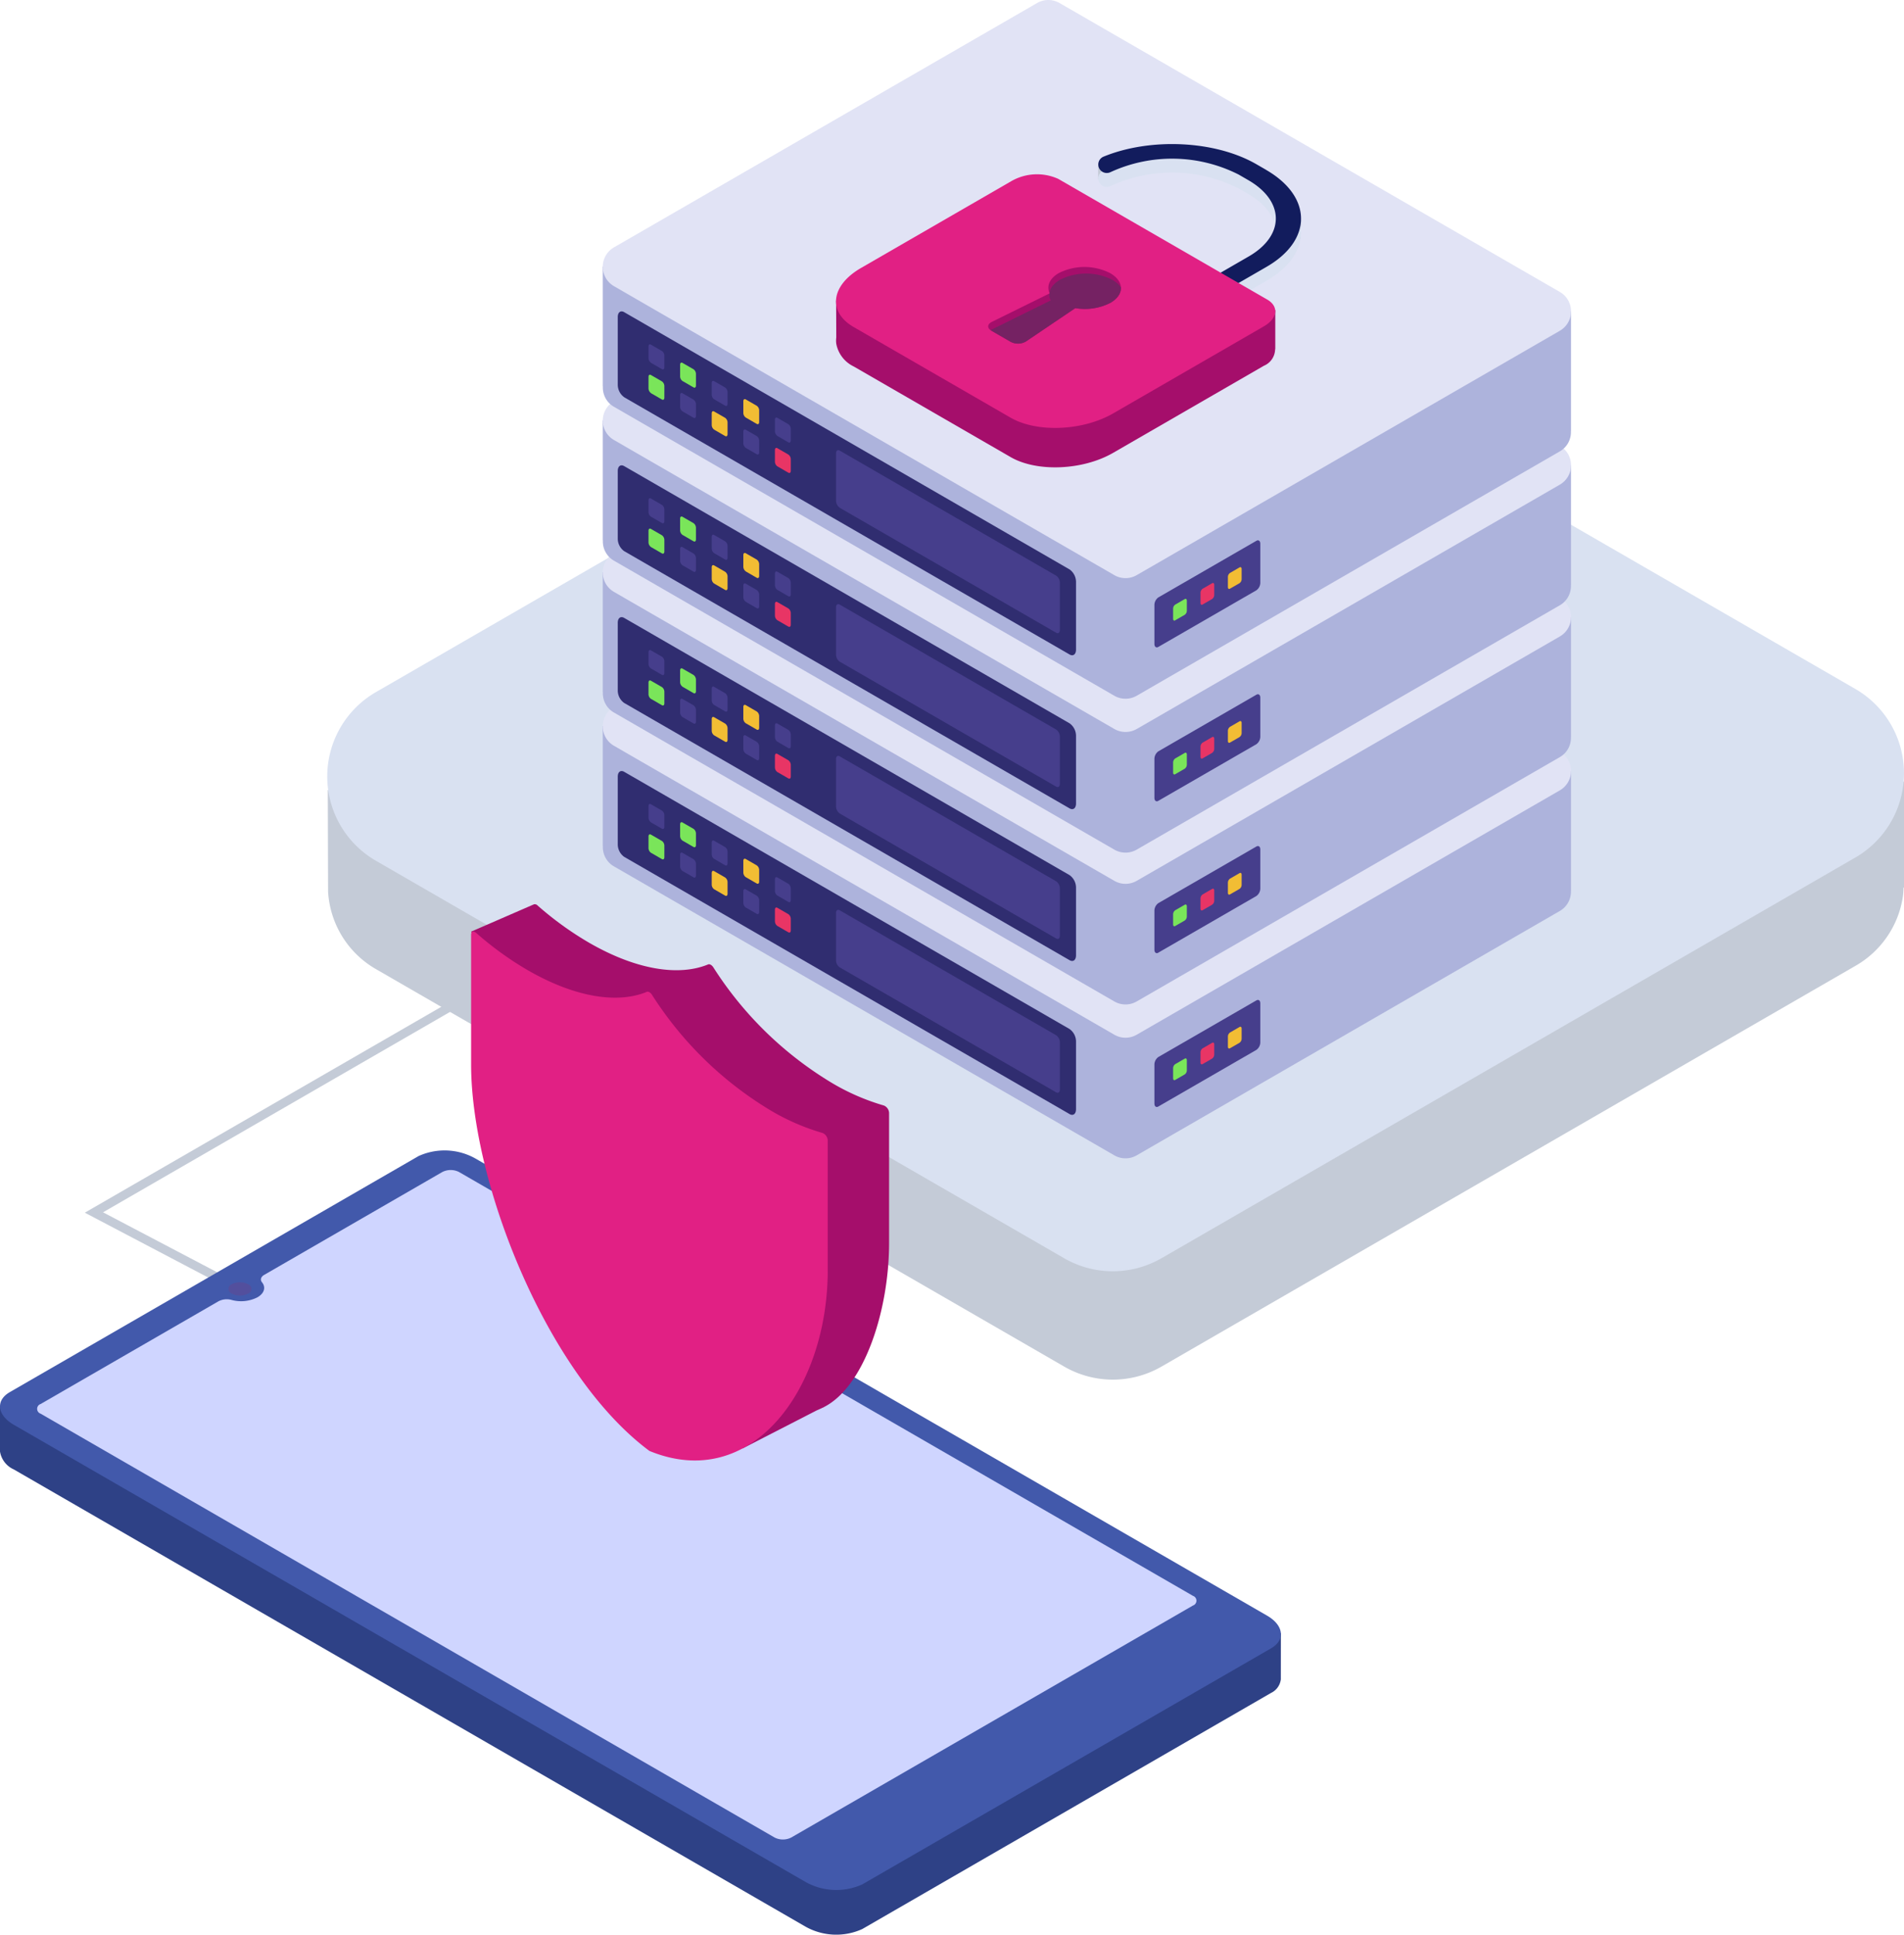 <svg id="_4_Scalable_Secure" data-name="4 Scalable &amp; Secure" xmlns="http://www.w3.org/2000/svg" xmlns:xlink="http://www.w3.org/1999/xlink" width="165.364" height="167.982" viewBox="0 0 165.364 167.982">
  <defs>
    <clipPath id="clip-path">
      <rect id="Rectangle_2996" data-name="Rectangle 2996" width="165.364" height="167.982" fill="none"/>
    </clipPath>
    <clipPath id="clip-path-2">
      <path id="Path_20538" data-name="Path 20538" d="M93.182,28.687c1.236.715,1.243,1.868.014,2.578a4.865,4.865,0,0,1-3.049.458l-4.3,2.905a1.371,1.371,0,0,1-1.3.026l-1.7-.983c-.366-.212-.345-.558.047-.752l5.033-2.48c-.287-.609-.032-1.284.793-1.76a4.535,4.535,0,0,1,2.219-.53,4.6,4.6,0,0,1,2.246.538" transform="translate(-82.584 -28.149)" fill="none"/>
    </clipPath>
  </defs>
  <g id="Group_9169" data-name="Group 9169">
    <g id="Group_9168" data-name="Group 9168" clip-path="url(#clip-path)">
      <path id="Path_20452" data-name="Path 20452" d="M182.567,145.134a.382.382,0,0,0,.178-.721l-39.794-20.9,33.56-19.376a.381.381,0,0,0-.38-.661l-34.762,20.07,41.021,21.548a.386.386,0,0,0,.178.044" transform="translate(-134.003 -18.252)" fill="#c4cbd7"/>
      <path id="Path_20453" data-name="Path 20453" d="M176.962,164.041H173.37v.972l-66.385-38.327a5.467,5.467,0,0,0-4.918-.2L69.308,145.4v-1.1H65.717v3.966h0a2.057,2.057,0,0,0,1.2,1.556l68.773,39.706a5.464,5.464,0,0,0,4.918.2l35.5-20.5a1.5,1.5,0,0,0,.843-1.136h.007Z" transform="translate(-65.717 -22.236)" fill="#2e4186"/>
      <path id="Path_20454" data-name="Path 20454" d="M140.613,185.018l35.5-20.495c1.261-.728,1.1-2-.353-2.84l-68.772-39.7a5.465,5.465,0,0,0-4.918-.2l-35.5,20.495c-1.261.728-1.1,2,.353,2.84l68.772,39.7a5.466,5.466,0,0,0,4.919.2" transform="translate(-65.718 -21.405)" fill="#4259ab"/>
      <path id="Path_20455" data-name="Path 20455" d="M74.934,143.682,90.4,134.752a1.563,1.563,0,0,1,1.125-.11,3.133,3.133,0,0,0,2.246-.228c.609-.352.741-.874.4-1.3-.178-.218-.108-.478.19-.65l15.466-8.929a1.607,1.607,0,0,1,1.453,0l63.743,36.8a.443.443,0,0,1,0,.839l-26.441,15.265-8.447,4.877a1.607,1.607,0,0,1-1.453,0l-63.743-36.8a.442.442,0,0,1,0-.838" transform="translate(-71.412 -21.772)" fill="#cfd5ff"/>
      <path id="Path_20456" data-name="Path 20456" d="M174.572,136.179a1.561,1.561,0,0,0,1.412,0,.43.43,0,0,0,0-.814,1.56,1.56,0,0,0-1.411,0,.43.43,0,0,0,0,.814" transform="translate(-154.438 -23.86)" fill="#534f9d"/>
      <path id="Path_20457" data-name="Path 20457" d="M1.606,79.262a8.292,8.292,0,0,1,2.575-2.4l60.258-19.24a8.459,8.459,0,0,1,8.453,0L132.669,76.58a8.4,8.4,0,0,1,2.886,2.734l1.341-1.525v9.246h-.036c-.016.262-.023.525-.063.786a8.346,8.346,0,0,1-4.127,6.015L72.41,128.625a8.451,8.451,0,0,1-8.453,0L4.181,94.113a8.309,8.309,0,0,1-4.155-6.74L0,78.56Z" transform="translate(28.468 -9.969)" fill="#c4cbd7"/>
      <path id="Path_20458" data-name="Path 20458" d="M72.457,114.428l60.258-34.79a8.452,8.452,0,0,0,0-14.64L72.939,30.485a8.459,8.459,0,0,0-8.453,0L4.227,65.275a8.453,8.453,0,0,0,0,14.641L64,114.428a8.455,8.455,0,0,0,8.453,0" transform="translate(28.421 -5.18)" fill="#d9e1f1"/>
      <path id="Path_20459" data-name="Path 20459" d="M35.113,73.841l15.028.7,22.7-13.1a1.945,1.945,0,0,1,1.945,0L101.6,76.92l17.607.815v10.41H119.2a1.922,1.922,0,0,1-.964,1.747L81.487,111.11a1.945,1.945,0,0,1-1.945,0L36.086,86.021a1.918,1.918,0,0,1-.962-1.769h-.011Z" transform="translate(17.237 -10.796)" fill="#adb3dc"/>
      <path id="Path_20460" data-name="Path 20460" d="M81.486,98.393l36.752-21.219a1.944,1.944,0,0,0,0-3.367L74.781,48.717a1.947,1.947,0,0,0-1.944,0L36.085,69.935a1.946,1.946,0,0,0,0,3.37L79.542,98.393a1.939,1.939,0,0,0,1.944,0" transform="translate(17.238 -8.552)" fill="#e1e3f5"/>
      <path id="Path_20461" data-name="Path 20461" d="M87.88,88.745l38.683,22.334c.309.179.559-.011.559-.423v-5.892a1.341,1.341,0,0,0-.559-1.069L87.88,81.361c-.309-.178-.559.012-.559.423v5.892a1.341,1.341,0,0,0,.559,1.069" transform="translate(-33.669 -14.347)" fill="#302d70"/>
      <path id="Path_20462" data-name="Path 20462" d="M89.351,100.922l18.8,10.852c.178.1.321-.007.321-.243v-4.1a.77.77,0,0,0-.321-.614l-18.8-10.851c-.178-.1-.321.007-.321.243v4.1a.768.768,0,0,0,.321.614" transform="translate(-16.422 -16.929)" fill="#463e8c"/>
      <path id="Path_20463" data-name="Path 20463" d="M117.617,94.081l.952.55c.117.068.212,0,.212-.161V93.457a.507.507,0,0,0-.212-.4l-.952-.55c-.117-.068-.212,0-.212.161v1.014a.507.507,0,0,0,.212.4" transform="translate(-50.101 -16.321)" fill="#463e8c"/>
      <path id="Path_20464" data-name="Path 20464" d="M120.95,92.138l.952.55c.117.068.212,0,.212-.161V91.514a.507.507,0,0,0-.212-.4l-.952-.55c-.117-.068-.212,0-.212.16v1.015a.507.507,0,0,0,.212.4" transform="translate(-56.179 -15.978)" fill="#f2bd34"/>
      <path id="Path_20465" data-name="Path 20465" d="M124.284,90.213l.952.55c.117.068.212,0,.212-.161V89.589a.507.507,0,0,0-.212-.4l-.952-.55c-.117-.068-.212,0-.212.16v1.015a.507.507,0,0,0,.212.4" transform="translate(-62.259 -15.638)" fill="#463e8c"/>
      <path id="Path_20466" data-name="Path 20466" d="M127.617,88.289l.952.549c.117.068.212,0,.212-.16V87.665a.507.507,0,0,0-.212-.4l-.952-.55c-.117-.068-.212,0-.212.16v1.015a.507.507,0,0,0,.212.4" transform="translate(-68.337 -15.299)" fill="#7ae55a"/>
      <path id="Path_20467" data-name="Path 20467" d="M130.95,86.364l.952.549c.117.068.212,0,.212-.16V85.74a.507.507,0,0,0-.212-.4l-.952-.55c-.117-.068-.212,0-.212.16V85.96a.507.507,0,0,0,.212.4" transform="translate(-74.414 -14.959)" fill="#463e8c"/>
      <path id="Path_20468" data-name="Path 20468" d="M117.617,97.282l.952.55c.117.068.212,0,.212-.161V96.658a.507.507,0,0,0-.212-.4l-.952-.55c-.117-.068-.212,0-.212.16v1.015a.507.507,0,0,0,.212.4" transform="translate(-50.101 -16.886)" fill="#e83565"/>
      <path id="Path_20469" data-name="Path 20469" d="M120.95,95.339l.952.549c.117.068.212,0,.212-.16V94.715a.507.507,0,0,0-.212-.4l-.952-.55c-.117-.068-.212,0-.212.16v1.015a.507.507,0,0,0,.212.4" transform="translate(-56.179 -16.543)" fill="#463e8c"/>
      <path id="Path_20470" data-name="Path 20470" d="M124.284,93.415l.952.55c.117.068.212,0,.212-.161V92.791a.506.506,0,0,0-.212-.4l-.952-.55c-.117-.068-.212,0-.212.16v1.015a.507.507,0,0,0,.212.4" transform="translate(-62.259 -16.203)" fill="#f2bd34"/>
      <path id="Path_20471" data-name="Path 20471" d="M127.617,91.49l.952.55c.117.068.212,0,.212-.161V90.866a.507.507,0,0,0-.212-.4l-.952-.55c-.117-.068-.212,0-.212.16v1.015a.507.507,0,0,0,.212.4" transform="translate(-68.337 -15.864)" fill="#463e8c"/>
      <path id="Path_20472" data-name="Path 20472" d="M130.95,89.566l.952.55c.117.068.212,0,.212-.161V88.942a.507.507,0,0,0-.212-.4l-.952-.55c-.117-.068-.212,0-.212.16v1.015a.507.507,0,0,0,.212.4" transform="translate(-74.414 -15.524)" fill="#7ae55a"/>
      <path id="Path_20473" data-name="Path 20473" d="M68.229,114.68l8.509-4.912a.824.824,0,0,0,.344-.657V105.73c0-.254-.154-.37-.344-.26l-8.509,4.912a.824.824,0,0,0-.344.657v3.381c0,.254.154.37.344.26" transform="translate(32.377 -18.607)" fill="#463e8c"/>
      <path id="Path_20474" data-name="Path 20474" d="M70.04,110.123l.825-.476a.441.441,0,0,0,.184-.351v-.879c0-.135-.082-.2-.184-.139l-.825.477a.44.44,0,0,0-.184.351v.879c0,.135.082.2.184.138" transform="translate(36.788 -19.106)" fill="#f2bd34"/>
      <path id="Path_20475" data-name="Path 20475" d="M72.928,111.791l.825-.477a.439.439,0,0,0,.184-.35v-.879c0-.135-.082-.2-.184-.139l-.825.477a.44.44,0,0,0-.184.351v.878c0,.136.082.2.184.139" transform="translate(31.521 -19.4)" fill="#e83565"/>
      <path id="Path_20476" data-name="Path 20476" d="M75.817,113.458l.825-.476a.441.441,0,0,0,.184-.351v-.879c0-.135-.082-.2-.184-.139l-.825.477a.44.44,0,0,0-.184.351v.879c0,.135.082.2.184.138" transform="translate(26.253 -19.694)" fill="#7ae55a"/>
      <path id="Path_20477" data-name="Path 20477" d="M35.113,57.616l15.028.7,22.7-13.1a1.945,1.945,0,0,1,1.945,0L101.6,60.7l17.607.815v10.41H119.2a1.92,1.92,0,0,1-.964,1.746L81.487,94.885a1.945,1.945,0,0,1-1.945,0L36.086,69.8a1.918,1.918,0,0,1-.962-1.769h-.011Z" transform="translate(17.237 -7.933)" fill="#adb3dc"/>
      <path id="Path_20478" data-name="Path 20478" d="M81.486,82.168l36.752-21.219a1.945,1.945,0,0,0,0-3.368L74.781,32.492a1.943,1.943,0,0,0-1.944,0L36.085,53.71a1.945,1.945,0,0,0,0,3.369L79.542,82.168a1.943,1.943,0,0,0,1.944,0" transform="translate(17.238 -5.688)" fill="#e1e3f5"/>
      <path id="Path_20479" data-name="Path 20479" d="M87.88,72.52l38.683,22.334c.309.178.559-.012.559-.423V88.538a1.341,1.341,0,0,0-.559-1.069L87.88,65.136c-.309-.178-.559.012-.559.423v5.892a1.341,1.341,0,0,0,.559,1.069" transform="translate(-33.669 -11.484)" fill="#302d70"/>
      <path id="Path_20480" data-name="Path 20480" d="M89.351,84.7l18.8,10.852c.178.1.321-.007.321-.244V91.2a.77.77,0,0,0-.321-.614l-18.8-10.851c-.178-.1-.321.007-.321.243v4.1a.768.768,0,0,0,.321.614" transform="translate(-16.422 -14.066)" fill="#463e8c"/>
      <path id="Path_20481" data-name="Path 20481" d="M117.617,77.856l.952.55c.117.068.212,0,.212-.161V77.232a.507.507,0,0,0-.212-.4l-.952-.55c-.117-.068-.212,0-.212.16v1.015a.507.507,0,0,0,.212.4" transform="translate(-50.101 -13.457)" fill="#463e8c"/>
      <path id="Path_20482" data-name="Path 20482" d="M120.95,75.913l.952.549c.117.068.212,0,.212-.16V75.289a.507.507,0,0,0-.212-.4l-.952-.55c-.117-.068-.212,0-.212.16v1.015a.507.507,0,0,0,.212.4" transform="translate(-56.179 -13.115)" fill="#f2bd34"/>
      <path id="Path_20483" data-name="Path 20483" d="M124.284,73.988l.952.55c.117.068.212,0,.212-.161V73.364a.507.507,0,0,0-.212-.4l-.952-.55c-.117-.068-.212,0-.212.16v1.015a.507.507,0,0,0,.212.4" transform="translate(-62.259 -12.775)" fill="#463e8c"/>
      <path id="Path_20484" data-name="Path 20484" d="M127.617,72.064l.952.55c.117.068.212,0,.212-.161V71.44a.507.507,0,0,0-.212-.4l-.952-.55c-.117-.068-.212,0-.212.16V71.66a.507.507,0,0,0,.212.4" transform="translate(-68.337 -12.435)" fill="#7ae55a"/>
      <path id="Path_20485" data-name="Path 20485" d="M130.95,70.139l.952.55c.117.068.212,0,.212-.161V69.515a.507.507,0,0,0-.212-.4l-.952-.55c-.117-.068-.212,0-.212.16v1.015a.507.507,0,0,0,.212.4" transform="translate(-74.414 -12.096)" fill="#463e8c"/>
      <path id="Path_20486" data-name="Path 20486" d="M117.617,81.057l.952.549c.117.068.212,0,.212-.16V80.433a.507.507,0,0,0-.212-.4l-.952-.55c-.117-.068-.212,0-.212.16v1.015a.507.507,0,0,0,.212.4" transform="translate(-50.101 -14.022)" fill="#e83565"/>
      <path id="Path_20487" data-name="Path 20487" d="M120.95,79.114l.952.55c.117.068.212,0,.212-.161V78.49a.507.507,0,0,0-.212-.4l-.952-.55c-.117-.068-.212,0-.212.16V78.71a.507.507,0,0,0,.212.4" transform="translate(-56.179 -13.679)" fill="#463e8c"/>
      <path id="Path_20488" data-name="Path 20488" d="M124.284,77.189l.952.55c.117.068.212,0,.212-.161V76.565a.507.507,0,0,0-.212-.4l-.952-.55c-.117-.068-.212,0-.212.16v1.015a.507.507,0,0,0,.212.4" transform="translate(-62.259 -13.34)" fill="#f2bd34"/>
      <path id="Path_20489" data-name="Path 20489" d="M127.617,75.265l.952.549c.117.068.212,0,.212-.16V74.641a.507.507,0,0,0-.212-.4l-.952-.55c-.117-.068-.212,0-.212.16v1.015a.507.507,0,0,0,.212.4" transform="translate(-68.337 -13)" fill="#463e8c"/>
      <path id="Path_20490" data-name="Path 20490" d="M130.95,73.34l.952.55c.117.068.212,0,.212-.161V72.716a.507.507,0,0,0-.212-.4l-.952-.55c-.117-.068-.212,0-.212.16v1.015a.507.507,0,0,0,.212.4" transform="translate(-74.414 -12.66)" fill="#7ae55a"/>
      <path id="Path_20491" data-name="Path 20491" d="M68.229,98.455l8.509-4.912a.824.824,0,0,0,.344-.657V89.505c0-.254-.154-.37-.344-.26l-8.509,4.912a.824.824,0,0,0-.344.657V98.2c0,.254.154.37.344.26" transform="translate(32.377 -15.743)" fill="#463e8c"/>
      <path id="Path_20492" data-name="Path 20492" d="M70.04,93.9l.825-.477a.439.439,0,0,0,.184-.35v-.879c0-.135-.082-.2-.184-.139l-.825.477a.44.44,0,0,0-.184.351v.878c0,.136.082.2.184.139" transform="translate(36.788 -16.242)" fill="#f2bd34"/>
      <path id="Path_20493" data-name="Path 20493" d="M72.928,95.566l.825-.476a.44.44,0,0,0,.184-.351V93.86c0-.135-.082-.2-.184-.139l-.825.477a.44.44,0,0,0-.184.351v.879c0,.135.082.2.184.138" transform="translate(31.521 -16.537)" fill="#e83565"/>
      <path id="Path_20494" data-name="Path 20494" d="M75.817,97.233l.825-.476a.44.44,0,0,0,.184-.351v-.879c0-.135-.082-.2-.184-.139l-.825.477a.44.44,0,0,0-.184.351v.878c0,.136.082.2.184.139" transform="translate(26.253 -16.831)" fill="#7ae55a"/>
      <path id="Path_20495" data-name="Path 20495" d="M35.113,41.609l15.028.7,22.7-13.1a1.949,1.949,0,0,1,1.945,0L101.6,44.689l17.607.814V55.915H119.2a1.924,1.924,0,0,1-.964,1.747L81.487,78.878a1.945,1.945,0,0,1-1.945,0L36.086,53.79a1.918,1.918,0,0,1-.962-1.769h-.011Z" transform="translate(17.237 -5.108)" fill="#adb3dc"/>
      <path id="Path_20496" data-name="Path 20496" d="M81.486,66.162l36.752-21.219a1.945,1.945,0,0,0,0-3.368L74.781,16.486a1.943,1.943,0,0,0-1.944,0L36.085,37.7a1.945,1.945,0,0,0,0,3.368l43.457,25.09a1.943,1.943,0,0,0,1.944,0" transform="translate(17.238 -2.864)" fill="#e1e3f5"/>
      <path id="Path_20497" data-name="Path 20497" d="M87.88,56.514l38.683,22.334c.309.178.559-.011.559-.423V72.532a1.341,1.341,0,0,0-.559-1.069L87.88,49.13c-.309-.178-.559.012-.559.423v5.892a1.341,1.341,0,0,0,.559,1.069" transform="translate(-33.669 -8.659)" fill="#302d70"/>
      <path id="Path_20498" data-name="Path 20498" d="M89.351,68.691l18.8,10.851c.178.1.321-.006.321-.243V75.2a.77.77,0,0,0-.321-.614l-18.8-10.851c-.178-.1-.321.007-.321.243v4.1a.769.769,0,0,0,.321.614" transform="translate(-16.422 -11.241)" fill="#463e8c"/>
      <path id="Path_20499" data-name="Path 20499" d="M117.617,61.849l.952.55c.117.068.212,0,.212-.161V61.225a.506.506,0,0,0-.212-.4l-.952-.55c-.117-.068-.212,0-.212.16v1.015a.507.507,0,0,0,.212.4" transform="translate(-50.101 -10.632)" fill="#463e8c"/>
      <path id="Path_20500" data-name="Path 20500" d="M120.95,59.906l.952.549c.117.068.212,0,.212-.16V59.282a.507.507,0,0,0-.212-.405l-.952-.549c-.117-.068-.212,0-.212.16V59.5a.507.507,0,0,0,.212.4" transform="translate(-56.179 -10.29)" fill="#f2bd34"/>
      <path id="Path_20501" data-name="Path 20501" d="M124.284,57.982l.952.549c.117.068.212,0,.212-.16V57.358a.507.507,0,0,0-.212-.405l-.952-.549c-.117-.068-.212,0-.212.16v1.015a.507.507,0,0,0,.212.4" transform="translate(-62.259 -9.95)" fill="#463e8c"/>
      <path id="Path_20502" data-name="Path 20502" d="M127.617,56.057l.952.55c.117.068.212,0,.212-.161V55.433a.506.506,0,0,0-.212-.4l-.952-.55c-.117-.068-.212,0-.212.16v1.015a.507.507,0,0,0,.212.4" transform="translate(-68.337 -9.61)" fill="#7ae55a"/>
      <path id="Path_20503" data-name="Path 20503" d="M130.95,54.133l.952.55c.117.068.212,0,.212-.161V53.509a.507.507,0,0,0-.212-.4l-.952-.55c-.117-.068-.212,0-.212.16v1.015a.507.507,0,0,0,.212.4" transform="translate(-74.414 -9.271)" fill="#463e8c"/>
      <path id="Path_20504" data-name="Path 20504" d="M117.617,65.05l.952.55c.117.068.212,0,.212-.161V64.426a.507.507,0,0,0-.212-.4l-.952-.55c-.117-.068-.212,0-.212.16v1.015a.507.507,0,0,0,.212.4" transform="translate(-50.101 -11.197)" fill="#e83565"/>
      <path id="Path_20505" data-name="Path 20505" d="M120.95,63.107l.952.55c.117.068.212,0,.212-.161V62.483a.507.507,0,0,0-.212-.4l-.952-.55c-.117-.068-.212,0-.212.16V62.7a.507.507,0,0,0,.212.4" transform="translate(-56.179 -10.854)" fill="#463e8c"/>
      <path id="Path_20506" data-name="Path 20506" d="M124.284,61.183l.952.55c.117.068.212,0,.212-.161V60.559a.507.507,0,0,0-.212-.4l-.952-.55c-.117-.068-.212,0-.212.16v1.015a.507.507,0,0,0,.212.4" transform="translate(-62.259 -10.515)" fill="#f2bd34"/>
      <path id="Path_20507" data-name="Path 20507" d="M127.617,59.258l.952.55c.117.068.212,0,.212-.161V58.634a.507.507,0,0,0-.212-.4l-.952-.55c-.117-.068-.212,0-.212.161v1.014a.507.507,0,0,0,.212.4" transform="translate(-68.337 -10.175)" fill="#463e8c"/>
      <path id="Path_20508" data-name="Path 20508" d="M130.95,57.334l.952.549c.117.068.212,0,.212-.16V56.71a.507.507,0,0,0-.212-.4l-.952-.55c-.117-.068-.212,0-.212.16V56.93a.507.507,0,0,0,.212.4" transform="translate(-74.414 -9.836)" fill="#7ae55a"/>
      <path id="Path_20509" data-name="Path 20509" d="M68.229,82.449l8.509-4.912a.824.824,0,0,0,.344-.657V73.5c0-.254-.154-.37-.344-.26l-8.509,4.912a.824.824,0,0,0-.344.657v3.381c0,.254.154.37.344.26" transform="translate(32.377 -12.918)" fill="#463e8c"/>
      <path id="Path_20510" data-name="Path 20510" d="M70.04,77.892l.825-.477a.439.439,0,0,0,.184-.35v-.879c0-.135-.082-.2-.184-.139l-.825.477a.44.44,0,0,0-.184.351v.878c0,.136.082.2.184.139" transform="translate(36.788 -13.417)" fill="#f2bd34"/>
      <path id="Path_20511" data-name="Path 20511" d="M72.928,79.559l.825-.476a.441.441,0,0,0,.184-.351v-.879c0-.135-.082-.2-.184-.139l-.825.477a.44.44,0,0,0-.184.351v.879c0,.135.082.2.184.138" transform="translate(31.521 -13.712)" fill="#e83565"/>
      <path id="Path_20512" data-name="Path 20512" d="M75.817,81.227l.825-.477a.439.439,0,0,0,.184-.35v-.879c0-.135-.082-.2-.184-.139l-.825.477a.44.44,0,0,0-.184.351v.878c0,.136.082.2.184.139" transform="translate(26.253 -14.006)" fill="#7ae55a"/>
      <path id="Path_20513" data-name="Path 20513" d="M35.113,25.384l15.028.7,22.7-13.1a1.945,1.945,0,0,1,1.945,0L101.6,28.463l17.607.815v10.41H119.2a1.922,1.922,0,0,1-.964,1.747L81.487,62.653a1.945,1.945,0,0,1-1.945,0L36.086,37.564a1.918,1.918,0,0,1-.962-1.769h-.011Z" transform="translate(17.237 -2.244)" fill="#adb3dc"/>
      <path id="Path_20514" data-name="Path 20514" d="M81.486,49.937l36.752-21.219a1.945,1.945,0,0,0,0-3.368L74.781.261a1.943,1.943,0,0,0-1.944,0L36.085,21.479a1.945,1.945,0,0,0,0,3.368l43.457,25.09a1.943,1.943,0,0,0,1.944,0" transform="translate(17.238 0)" fill="#e1e3f5"/>
      <path id="Path_20515" data-name="Path 20515" d="M87.88,40.288l38.683,22.334c.309.179.559-.011.559-.423V56.306a1.341,1.341,0,0,0-.559-1.069L87.88,32.9c-.309-.178-.559.012-.559.423v5.892a1.341,1.341,0,0,0,.559,1.069" transform="translate(-33.669 -5.795)" fill="#302d70"/>
      <path id="Path_20516" data-name="Path 20516" d="M89.351,52.465l18.8,10.852c.178.1.321-.007.321-.243v-4.1a.767.767,0,0,0-.321-.614L89.351,47.5c-.178-.1-.321.007-.321.243v4.1a.768.768,0,0,0,.321.614" transform="translate(-16.422 -8.377)" fill="#463e8c"/>
      <path id="Path_20517" data-name="Path 20517" d="M117.617,45.624l.952.55c.117.068.212,0,.212-.161V45a.507.507,0,0,0-.212-.4l-.952-.55c-.117-.068-.212,0-.212.16V45.22a.507.507,0,0,0,.212.4" transform="translate(-50.101 -7.769)" fill="#463e8c"/>
      <path id="Path_20518" data-name="Path 20518" d="M120.95,43.681l.952.55c.117.068.212,0,.212-.161V43.057a.507.507,0,0,0-.212-.4l-.952-.55c-.117-.068-.212,0-.212.16v1.015a.507.507,0,0,0,.212.4" transform="translate(-56.179 -7.426)" fill="#f2bd34"/>
      <path id="Path_20519" data-name="Path 20519" d="M124.284,41.756l.952.55c.117.068.212,0,.212-.161V41.132a.507.507,0,0,0-.212-.4l-.952-.55c-.117-.068-.212,0-.212.16v1.015a.507.507,0,0,0,.212.4" transform="translate(-62.259 -7.086)" fill="#463e8c"/>
      <path id="Path_20520" data-name="Path 20520" d="M127.617,39.832l.952.55c.117.068.212,0,.212-.161V39.208a.507.507,0,0,0-.212-.4l-.952-.55c-.117-.068-.212,0-.212.16v1.015a.507.507,0,0,0,.212.4" transform="translate(-68.337 -6.747)" fill="#7ae55a"/>
      <path id="Path_20521" data-name="Path 20521" d="M130.95,37.907l.952.55c.117.068.212,0,.212-.16V37.283a.5.5,0,0,0-.212-.4l-.952-.55c-.117-.068-.212,0-.212.16V37.5a.5.5,0,0,0,.212.4" transform="translate(-74.414 -6.407)" fill="#463e8c"/>
      <path id="Path_20522" data-name="Path 20522" d="M117.617,48.825l.952.55c.117.068.212,0,.212-.161V48.2a.507.507,0,0,0-.212-.4l-.952-.55c-.117-.068-.212,0-.212.16v1.015a.507.507,0,0,0,.212.4" transform="translate(-50.101 -8.334)" fill="#e83565"/>
      <path id="Path_20523" data-name="Path 20523" d="M120.95,46.882l.952.549c.117.068.212,0,.212-.16V46.258a.507.507,0,0,0-.212-.405l-.952-.549c-.117-.068-.212,0-.212.16v1.015a.507.507,0,0,0,.212.4" transform="translate(-56.179 -7.991)" fill="#463e8c"/>
      <path id="Path_20524" data-name="Path 20524" d="M124.284,44.958l.952.55c.117.068.212,0,.212-.161V44.334a.507.507,0,0,0-.212-.405l-.952-.549c-.117-.068-.212,0-.212.16v1.015a.507.507,0,0,0,.212.4" transform="translate(-62.259 -7.651)" fill="#f2bd34"/>
      <path id="Path_20525" data-name="Path 20525" d="M127.617,43.033l.952.55c.117.068.212,0,.212-.161V42.409a.507.507,0,0,0-.212-.4l-.952-.55c-.117-.068-.212,0-.212.16v1.015a.507.507,0,0,0,.212.4" transform="translate(-68.337 -7.312)" fill="#463e8c"/>
      <path id="Path_20526" data-name="Path 20526" d="M130.95,41.109l.952.55c.117.068.212,0,.212-.161V40.485a.507.507,0,0,0-.212-.4l-.952-.55c-.117-.068-.212,0-.212.16V40.7a.507.507,0,0,0,.212.4" transform="translate(-74.414 -6.972)" fill="#7ae55a"/>
      <path id="Path_20527" data-name="Path 20527" d="M68.229,66.223l8.509-4.912a.824.824,0,0,0,.344-.657V57.273c0-.254-.154-.37-.344-.26l-8.509,4.912a.824.824,0,0,0-.344.657v3.381c0,.254.154.37.344.26" transform="translate(32.377 -10.055)" fill="#463e8c"/>
      <path id="Path_20528" data-name="Path 20528" d="M70.04,61.666l.825-.475a.441.441,0,0,0,.184-.351v-.88c0-.134-.082-.2-.184-.138l-.825.477a.44.44,0,0,0-.184.351v.878c0,.136.082.2.184.138" transform="translate(36.788 -10.554)" fill="#f2bd34"/>
      <path id="Path_20529" data-name="Path 20529" d="M72.928,63.334l.825-.476a.44.44,0,0,0,.184-.351v-.879c0-.135-.082-.2-.184-.139l-.825.477a.44.44,0,0,0-.184.351V63.2c0,.135.082.2.184.138" transform="translate(31.521 -10.848)" fill="#e83565"/>
      <path id="Path_20530" data-name="Path 20530" d="M75.817,65l.825-.476a.441.441,0,0,0,.184-.351V63.3c0-.135-.082-.2-.184-.139l-.825.477a.44.44,0,0,0-.184.351v.879c0,.135.082.2.184.138" transform="translate(26.253 -11.143)" fill="#7ae55a"/>
      <path id="Path_20531" data-name="Path 20531" d="M63.583,17.208v1.207l4.074-.973h5.1l5.8,2.8,2.61,3.349.049-1.6-2.558-3.138L74.129,16.37,69,16.068l-4.124.484Z" transform="translate(31.789 -2.836)" fill="#c4cbd7"/>
      <path id="Path_20532" data-name="Path 20532" d="M66.325,33.824a2.089,2.089,0,0,1,0-.546l-.013-3.205,2.788.144-.022.1,12.507-7.221a4.476,4.476,0,0,1,4.025-.167L100.453,31.5l.03-.61h3.97v3.353a.9.9,0,0,1-.016.105,1.584,1.584,0,0,1-.97,1.383l-13.1,7.565c-2.633,1.52-6.615,1.685-8.895.369L67.84,35.794A2.749,2.749,0,0,1,66.325,33.824Z" transform="translate(6.306 -3.975)" fill="#a50e6b"/>
      <path id="Path_20533" data-name="Path 20533" d="M78.174,18.893l-.833-.481c-3.633-2.1-9.3-2.316-13.319-.649a.738.738,0,1,0,.646,1.327,12.8,12.8,0,0,1,11.125.215l.833.482c3.176,1.833,3.192,4.807.036,6.629L72.429,28.86a.473.473,0,0,0,0,.9,1.716,1.716,0,0,0,1.552,0l4.233-2.444c4.01-2.314,3.989-6.092-.045-8.421" transform="translate(31.788 -2.94)" fill="#d9e1f1"/>
      <path id="Path_20534" data-name="Path 20534" d="M78.174,17.427l-.833-.481c-3.633-2.1-9.3-2.316-13.319-.649a.738.738,0,1,0,.646,1.327,12.8,12.8,0,0,1,11.125.215l.833.482c3.176,1.833,3.192,4.807.036,6.629l-4.234,2.444a.473.473,0,0,0,0,.9,1.716,1.716,0,0,0,1.552,0l4.233-2.445c4.01-2.314,3.989-6.092-.045-8.421" transform="translate(31.788 -2.681)" fill="#121c5d"/>
      <path id="Path_20535" data-name="Path 20535" d="M81.474,39.51,67.845,31.641c-2.279-1.316-1.994-3.615.639-5.135l13.1-7.565a4.476,4.476,0,0,1,4.025-.167l18.149,10.478c1.032.6.9,1.636-.289,2.324l-13.1,7.565c-2.633,1.52-6.615,1.685-8.895.369" transform="translate(6.302 -3.242)" fill="#e12084"/>
      <path id="Path_20536" data-name="Path 20536" d="M82.893,32.92l5.033-2.48c-.287-.609-.032-1.284.793-1.761a4.935,4.935,0,0,1,4.464.008c1.236.714,1.243,1.868.014,2.578a4.86,4.86,0,0,1-3.049.458l-4.3,2.905a1.371,1.371,0,0,1-1.3.027l-1.7-.983c-.367-.212-.345-.558.047-.752" transform="translate(3.24 -4.968)" fill="#a50e6b"/>
    </g>
  </g>
  <g id="Group_9171" data-name="Group 9171" transform="translate(85.825 23.181)">
    <g id="Group_9170" data-name="Group 9170" transform="translate(0)" clip-path="url(#clip-path-2)">
      <path id="Path_20537" data-name="Path 20537" d="M82.644,33.706l5.131-2.53c-.292-.621-.033-1.309.809-1.794a5.031,5.031,0,0,1,4.552.008c1.261.728,1.267,1.9.014,2.629a4.96,4.96,0,0,1-3.108.467l-4.381,2.962a1.4,1.4,0,0,1-1.328.027l-1.736-1c-.374-.217-.352-.569.048-.767" transform="translate(-82.347 -28.271)" fill="#752263"/>
    </g>
  </g>
  <g id="Group_9173" data-name="Group 9173">
    <g id="Group_9172" data-name="Group 9172" clip-path="url(#clip-path)">
      <path id="Path_20539" data-name="Path 20539" d="M107.034,97.716l5.46-2.373h0a.338.338,0,0,1,.315.105,28.223,28.223,0,0,0,4.465,3.227c4.117,2.377,7.812,2.93,10.345,1.887.133-.055.326.056.46.266a31.335,31.335,0,0,0,10.345,10.058,19.41,19.41,0,0,0,4.465,1.929.739.739,0,0,1,.446.648v11.27c0,5.882-2.153,12.48-5.653,14.26l0,.007-.138.062c-.161.078-.324.152-.491.221l-6.458,3.315.512-2.84a16.591,16.591,0,0,1-3.257-.984c-8.888-6.6-15.486-21.618-15.486-31.923v-.2l-2.665-4.356Z" transform="translate(-66.117 -16.825)" fill="#a50e6b"/>
      <path id="Path_20540" data-name="Path 20540" d="M118.416,101.57c4.118,2.377,7.813,2.93,10.345,1.887.133-.055.327.056.46.266a31.328,31.328,0,0,0,10.345,10.058,19.375,19.375,0,0,0,4.465,1.929.739.739,0,0,1,.446.649v11.269c0,10.3-6.6,19.352-15.486,15.687-8.889-6.6-15.487-23.265-15.487-33.57V98.476c0-.268.22-.331.446-.133a28.222,28.222,0,0,0,4.465,3.227" transform="translate(-72.588 -17.336)" fill="#e12084"/>
    </g>
  </g>
</svg>
